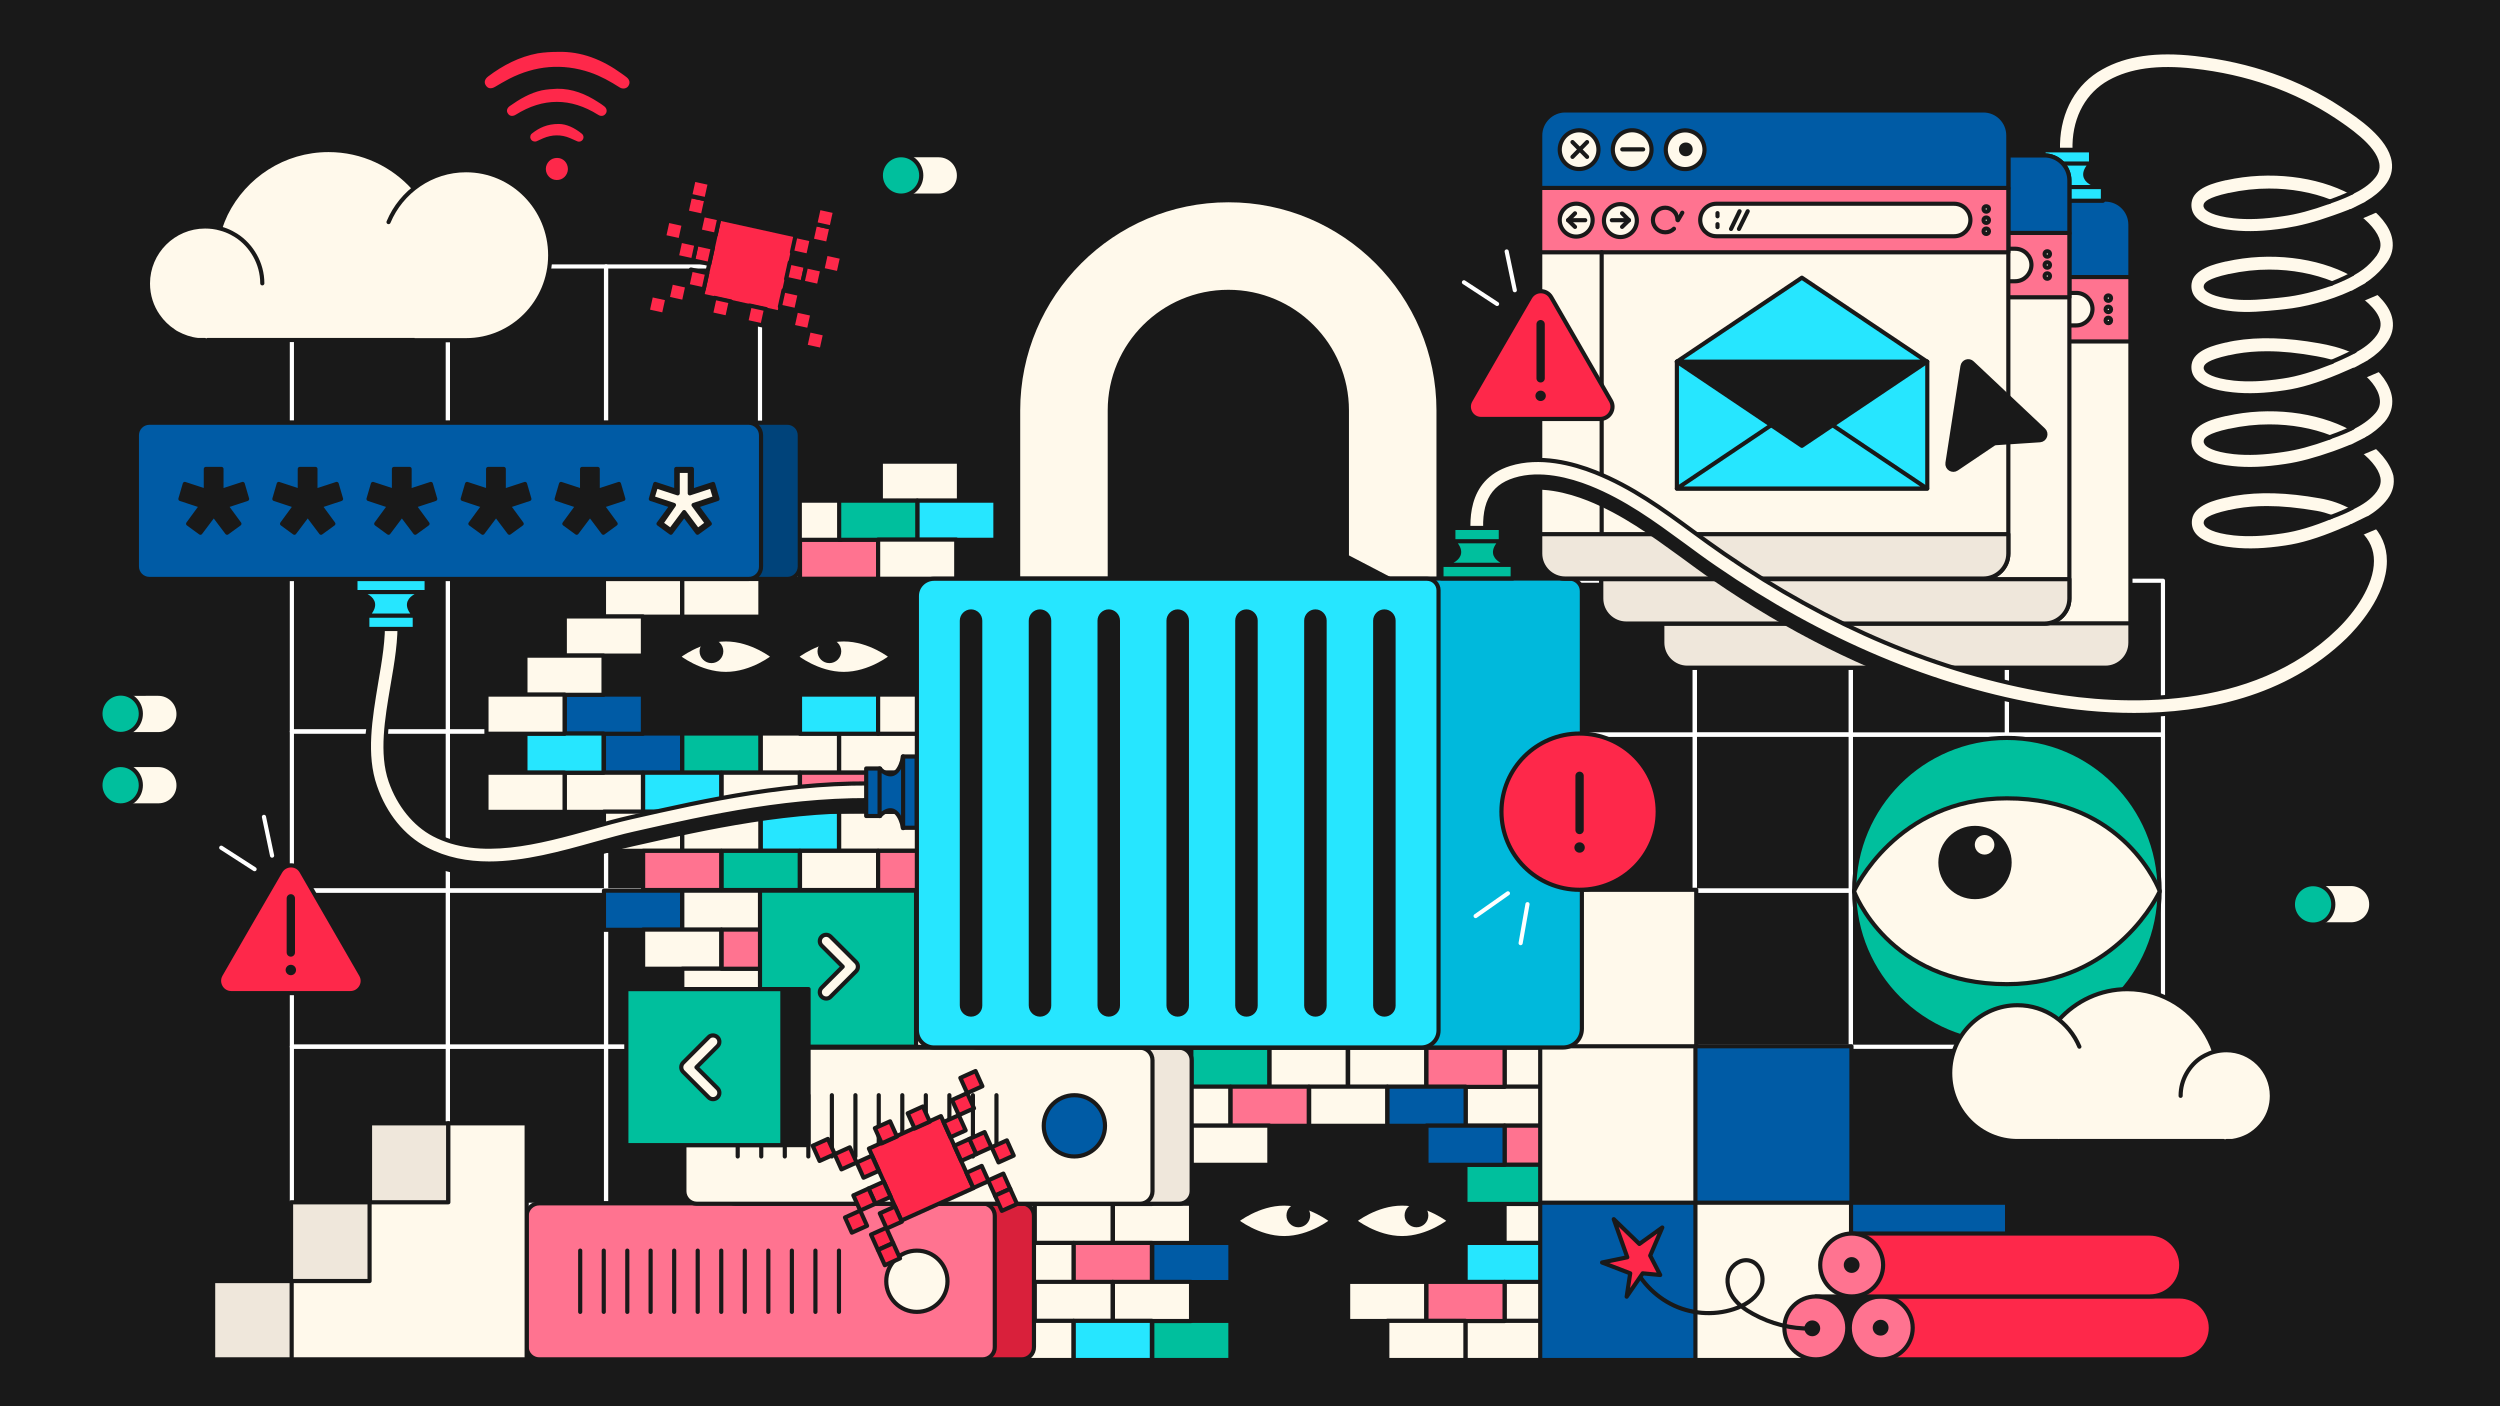 <?xml version="1.0" encoding="UTF-8"?>
<!-- Generator: Adobe Illustrator 27.2.0, SVG Export Plug-In . SVG Version: 6.00 Build 0)  -->
<svg xmlns="http://www.w3.org/2000/svg" xmlns:xlink="http://www.w3.org/1999/xlink" version="1.1" x="0px" y="0px" viewBox="0 0 1200 675" style="enable-background:new 0 0 1200 675;" xml:space="preserve">
<rect x="0" y="0" width="1200" height="675" fill="#333333" stroke="none"/>
<style type="text/css">
	.st0{fill:#191919;stroke:#191919;stroke-width:2;stroke-linecap:round;stroke-linejoin:round;stroke-miterlimit:10;}
	.st1{fill:#005BA5;stroke:#191919;stroke-width:2;stroke-linecap:round;stroke-linejoin:round;stroke-miterlimit:10;}
	.st2{fill:#00437A;stroke:#191919;stroke-width:2;stroke-linecap:round;stroke-linejoin:round;stroke-miterlimit:10;}
	.st3{fill:#ADDAFF;stroke:#191919;stroke-width:2;stroke-linecap:round;stroke-linejoin:round;stroke-miterlimit:10;}
	.st4{fill:#FE284A;stroke:#191919;stroke-width:2;stroke-linecap:round;stroke-linejoin:round;stroke-miterlimit:10;}
	.st5{fill:#D9203B;stroke:#191919;stroke-width:2;stroke-linecap:round;stroke-linejoin:round;stroke-miterlimit:10;}
	.st6{fill:#B7011F;stroke:#191919;stroke-width:2;stroke-linecap:round;stroke-linejoin:round;stroke-miterlimit:10;}
	.st7{fill:#FF7390;stroke:#191919;stroke-width:2;stroke-linecap:round;stroke-linejoin:round;stroke-miterlimit:10;}
	.st8{fill:#26E6FF;stroke:#191919;stroke-width:2;stroke-linecap:round;stroke-linejoin:round;stroke-miterlimit:10;}
	.st9{fill:#00B9DC;stroke:#191919;stroke-width:2;stroke-linecap:round;stroke-linejoin:round;stroke-miterlimit:10;}
	.st10{fill:#AFF5FF;stroke:#191919;stroke-width:2;stroke-linecap:round;stroke-linejoin:round;stroke-miterlimit:10;}
	.st11{fill:#424242;stroke:#191919;stroke-width:2;stroke-linecap:round;stroke-linejoin:round;stroke-miterlimit:10;}
	.st12{fill:#EFE7DB;stroke:#191919;stroke-width:2;stroke-linecap:round;stroke-linejoin:round;stroke-miterlimit:10;}
	.st13{fill:#FFF9EB;stroke:#191919;stroke-width:2;stroke-linecap:round;stroke-linejoin:round;stroke-miterlimit:10;}
	.st14{fill:#BFBBB0;stroke:#191919;stroke-width:2;stroke-linecap:round;stroke-linejoin:round;stroke-miterlimit:10;}
	.st15{fill:#FFCE5C;stroke:#191919;stroke-width:2;stroke-linecap:round;stroke-linejoin:round;stroke-miterlimit:10;}
	.st16{fill:#00BF9D;stroke:#191919;stroke-width:2;stroke-linecap:round;stroke-linejoin:round;stroke-miterlimit:10;}
	.st17{fill:#00947A;stroke:#191919;stroke-width:2;stroke-linecap:round;stroke-linejoin:round;stroke-miterlimit:10;}
	.st18{fill:none;stroke:#191919;stroke-width:2;stroke-linecap:round;stroke-linejoin:round;stroke-miterlimit:10;}
	.st19{fill:none;stroke:#FFFFFF;stroke-width:2;stroke-linecap:round;stroke-linejoin:round;stroke-miterlimit:10;}
	.st20{fill:#FFF9EB;stroke:#191919;stroke-width:2;stroke-miterlimit:10;}
	.st21{fill:none;stroke:#191919;stroke-width:2;stroke-miterlimit:10;}
	.st22{fill:none;stroke:#191919;stroke-width:8;stroke-linecap:round;stroke-linejoin:round;stroke-miterlimit:10;}
	.st23{fill:none;stroke:#191919;stroke-width:42;stroke-linecap:round;stroke-linejoin:round;stroke-miterlimit:10;}
	.st24{fill:#FFF9EB;stroke:#191919;stroke-width:4;stroke-linecap:round;stroke-linejoin:round;stroke-miterlimit:10;}
	.st25{fill:#FFF9EB;stroke:#191919;stroke-width:5;stroke-linecap:round;stroke-linejoin:round;stroke-miterlimit:10;}
	.st26{fill:#00437A;}
	.st27{fill:#FFF9EB;stroke:#191919;stroke-width:2;stroke-linecap:round;stroke-miterlimit:10;}
</style>
<g id="Layer_1">
	<rect class="st0" width="1200" height="675"></rect>
	<g>
		<path class="st13" d="M690.5,197v107.2c0,12.1-9.8,22-22,22c-12.1,0-22-9.9-22-22V298l29.5-15.4l-29.5-15.4V197    c0-31.4-25.5-56.9-56.9-56.9c-31.4,0-56.9,25.5-56.9,56.9v246.9c0,12.2-9.8,22-22,22c-12.1,0-22-9.8-22-22V197    c0-55.6,45.3-100.9,100.9-100.9C645.2,96,690.5,141.3,690.5,197z"></path>
	</g>
	<g>
		<g>
			<g>
				<rect x="140.1" y="427.5" class="st19" width="74.9" height="74.9"></rect>
				<rect x="215" y="427.5" class="st19" width="75.9" height="74.9"></rect>
				<rect x="290.9" y="427.5" class="st19" width="73.9" height="74.9"></rect>
			</g>
			<g>
				<rect x="140.1" y="502.4" class="st19" width="74.9" height="75.9"></rect>
				<rect x="215" y="502.4" class="st19" width="75.9" height="75.9"></rect>
				<rect x="290.9" y="502.4" class="st19" width="73.9" height="75.9"></rect>
			</g>
			<g>
				<rect x="140.1" y="351.1" class="st19" width="74.9" height="76.3"></rect>
				<rect x="215" y="351.1" class="st19" width="75.9" height="76.3"></rect>
				<rect x="290.9" y="351.1" class="st19" width="73.9" height="76.3"></rect>
			</g>
			<g>
				<rect x="140.1" y="277.7" class="st19" width="74.9" height="73.4"></rect>
				<rect x="215" y="277.7" class="st19" width="75.9" height="73.4"></rect>
				<rect x="290.9" y="277.7" class="st19" width="73.9" height="73.4"></rect>
			</g>
			<g>
				<rect x="140.1" y="203.8" class="st19" width="74.9" height="73.9"></rect>
				<rect x="215" y="203.8" class="st19" width="75.9" height="73.9"></rect>
				<rect x="290.9" y="203.8" class="st19" width="73.9" height="73.9"></rect>
			</g>
			<g>
				<rect x="140.1" y="127.9" class="st19" width="74.9" height="75.9"></rect>
				<rect x="215" y="127.9" class="st19" width="75.9" height="75.9"></rect>
				<rect x="290.9" y="127.9" class="st19" width="73.9" height="75.9"></rect>
			</g>
		</g>
		<rect x="289.8" y="277" class="st0" width="157.1" height="77.2"></rect>
		<g>
			<g>
				<g>
					<rect x="289.9" y="427.5" class="st1" width="37.5" height="18.8"></rect>
					<rect x="327.5" y="427.5" class="st13" width="37.5" height="18.8"></rect>
					<rect x="308.7" y="446.2" class="st13" width="37.5" height="18.8"></rect>
					<rect x="327.5" y="465" class="st13" width="37.5" height="18.8"></rect>
					<rect x="308.7" y="483.7" class="st13" width="37.5" height="18.8"></rect>
				</g>
				<g>
					<rect x="289.9" y="352.1" class="st1" width="37.5" height="18.8"></rect>
					<rect x="327.5" y="352.1" class="st16" width="37.5" height="18.8"></rect>
					<rect x="271.1" y="370.9" class="st13" width="37.5" height="18.8"></rect>
					<rect x="308.7" y="370.9" class="st8" width="37.5" height="18.8"></rect>
					<rect x="289.9" y="389.6" class="st13" width="37.5" height="18.8"></rect>
					<rect x="327.5" y="389.6" class="st13" width="37.5" height="18.8"></rect>
					<rect x="308.7" y="408.4" class="st7" width="37.5" height="18.8"></rect>
				</g>
				<g>
					<rect x="289.9" y="277.2" class="st13" width="37.5" height="18.8"></rect>
					<rect x="327.5" y="277.2" class="st13" width="37.5" height="18.8"></rect>
					<rect x="271.1" y="295.9" class="st13" width="37.5" height="18.8"></rect>
					<rect x="271.1" y="333.4" class="st1" width="37.5" height="18.8"></rect>
				</g>
			</g>
			<g>
				<g>
					<rect x="252.2" y="352.1" class="st8" width="37.5" height="18.8"></rect>
					<rect x="233.5" y="370.9" class="st13" width="37.5" height="18.8"></rect>
				</g>
				<g>
					<rect x="252.2" y="314.7" class="st13" width="37.5" height="18.8"></rect>
					<rect x="233.5" y="333.4" class="st13" width="37.5" height="18.8"></rect>
				</g>
			</g>
			<g>
				<g>
					<rect x="365.2" y="427.5" class="st13" width="37.5" height="18.8"></rect>
					<rect x="402.8" y="427.5" class="st13" width="37.5" height="18.8"></rect>
					<rect x="346.4" y="446.2" class="st7" width="37.5" height="18.8"></rect>
					<rect x="384" y="446.2" class="st13" width="37.5" height="18.8"></rect>
					<rect x="365.2" y="465" class="st13" width="37.5" height="18.8"></rect>
					<rect x="402.8" y="465" class="st13" width="37.5" height="18.8"></rect>
					<rect x="346.4" y="483.7" class="st13" width="37.5" height="18.8"></rect>
					<rect x="384" y="483.7" class="st13" width="37.5" height="18.8"></rect>
				</g>
				<g>
					<rect x="365.2" y="352.1" class="st13" width="37.5" height="18.8"></rect>
					<rect x="402.8" y="352.1" class="st13" width="37.5" height="18.8"></rect>
					<rect x="346.4" y="370.9" class="st13" width="37.5" height="18.8"></rect>
					<rect x="384" y="370.9" class="st7" width="37.5" height="18.8"></rect>
					<rect x="365.2" y="389.6" class="st8" width="37.5" height="18.8"></rect>
					<rect x="402.8" y="389.6" class="st13" width="37.5" height="18.8"></rect>
					<rect x="346.4" y="408.4" class="st16" width="37.5" height="18.8"></rect>
					<rect x="384" y="408.4" class="st13" width="37.5" height="18.8"></rect>
				</g>
				<g>
					<rect x="384" y="333.4" class="st8" width="37.5" height="18.8"></rect>
				</g>
				<g>
					<rect x="346.4" y="259" class="st13" width="37.5" height="18.8"></rect>
					<rect x="384" y="259" class="st7" width="37.5" height="18.8"></rect>
				</g>
				<g>
					<rect x="422.8" y="221.6" class="st13" width="37.5" height="18.8"></rect>
					<rect x="440.3" y="240.3" class="st8" width="37.5" height="18.8"></rect>
					<rect x="366.2" y="240.3" class="st13" width="37.5" height="18.8"></rect>
					<rect x="402.8" y="240.3" class="st16" width="37.5" height="18.8"></rect>
					<rect x="421.5" y="259" class="st13" width="37.5" height="18.8"></rect>
				</g>
			</g>
		</g>
		<rect x="568.6" y="535.6" class="st0" width="157.1" height="117.2"></rect>
		<g>
			<g>
				<g>
					<rect x="553.1" y="596.6" class="st1" width="37.5" height="18.8"></rect>
					<rect x="553.1" y="634" class="st16" width="37.5" height="18.8"></rect>
				</g>
				<g>
					<rect x="571.8" y="502.9" class="st16" width="37.5" height="18.8"></rect>
					<rect x="609.4" y="502.9" class="st13" width="37.5" height="18.8"></rect>
					<rect x="553.1" y="521.6" class="st13" width="37.5" height="18.8"></rect>
					<rect x="590.7" y="521.6" class="st7" width="37.5" height="18.8"></rect>
					<rect x="571.8" y="540.3" class="st13" width="37.5" height="18.8"></rect>
				</g>
			</g>
			<g>
				<g>
					<rect x="496.6" y="577.8" class="st13" width="37.5" height="18.8"></rect>
					<rect x="534.2" y="577.8" class="st13" width="37.5" height="18.8"></rect>
					<rect x="477.9" y="596.6" class="st13" width="37.5" height="18.8"></rect>
					<rect x="515.4" y="596.6" class="st7" width="37.5" height="18.8"></rect>
					<rect x="496.6" y="615.3" class="st13" width="37.5" height="18.8"></rect>
					<rect x="534.2" y="615.3" class="st13" width="37.5" height="18.8"></rect>
					<rect x="477.8" y="634" class="st13" width="37.5" height="18.8"></rect>
					<rect x="515.4" y="634" class="st8" width="37.5" height="18.8"></rect>
				</g>
				<g>
					<rect x="496.6" y="502.9" class="st13" width="37.5" height="18.8"></rect>
					<rect x="534.2" y="502.9" class="st13" width="37.5" height="18.8"></rect>
					<rect x="477.9" y="521.6" class="st13" width="37.5" height="18.8"></rect>
					<rect x="515.4" y="521.6" class="st13" width="37.5" height="18.8"></rect>
					<rect x="496.6" y="540.3" class="st13" width="37.5" height="18.8"></rect>
					<rect x="534.2" y="540.3" class="st13" width="37.5" height="18.8"></rect>
					<rect x="477.8" y="559.1" class="st13" width="37.5" height="18.8"></rect>
					<rect x="515.4" y="559.1" class="st13" width="37.5" height="18.8"></rect>
				</g>
			</g>
			<g>
				<g>
					<rect x="459.1" y="577.8" class="st13" width="37.5" height="18.8"></rect>
					<rect x="459.1" y="615.3" class="st13" width="37.5" height="18.8"></rect>
				</g>
				<g>
					<rect x="421.5" y="502.9" class="st13" width="37.5" height="18.8"></rect>
					<rect x="459.1" y="502.9" class="st13" width="37.5" height="18.8"></rect>
					<rect x="402.7" y="521.6" class="st13" width="37.5" height="18.8"></rect>
					<rect x="440.3" y="521.6" class="st13" width="37.5" height="18.8"></rect>
					<rect x="421.5" y="540.3" class="st13" width="37.5" height="18.8"></rect>
					<rect x="459.1" y="540.3" class="st13" width="37.5" height="18.8"></rect>
					<rect x="402.7" y="559.1" class="st13" width="37.5" height="18.8"></rect>
					<rect x="440.3" y="559.1" class="st13" width="37.5" height="18.8"></rect>
				</g>
			</g>
			<g>
				<g>
					<rect x="722.2" y="577.8" class="st13" width="37.5" height="18.8"></rect>
					<rect x="759.8" y="577.8" class="st13" width="37.5" height="18.8"></rect>
					<rect x="703.5" y="596.6" class="st8" width="37.5" height="18.8"></rect>
					<rect x="741" y="596.6" class="st13" width="37.5" height="18.8"></rect>
					<rect x="722.2" y="615.3" class="st13" width="37.5" height="18.8"></rect>
					<rect x="759.8" y="615.3" class="st13" width="37.5" height="18.8"></rect>
					<rect x="703.4" y="634" class="st13" width="37.5" height="18.8"></rect>
					<rect x="741" y="634" class="st13" width="37.5" height="18.8"></rect>
				</g>
				<g>
					<rect x="722.2" y="502.9" class="st13" width="37.5" height="18.8"></rect>
					<rect x="759.8" y="502.9" class="st13" width="37.5" height="18.8"></rect>
					<rect x="703.5" y="521.6" class="st13" width="37.5" height="18.8"></rect>
					<rect x="741" y="521.6" class="st13" width="37.5" height="18.8"></rect>
					<rect x="722.2" y="540.3" class="st7" width="37.5" height="18.8"></rect>
					<rect x="759.8" y="540.3" class="st13" width="37.5" height="18.8"></rect>
					<rect x="703.4" y="559.1" class="st16" width="37.5" height="18.8"></rect>
					<rect x="741" y="559.1" class="st13" width="37.5" height="18.8"></rect>
				</g>
			</g>
			<g>
				<g>
					<rect x="647.1" y="615.3" class="st13" width="37.5" height="18.8"></rect>
					<rect x="684.7" y="615.3" class="st7" width="37.5" height="18.8"></rect>
					<rect x="665.9" y="634" class="st13" width="37.5" height="18.8"></rect>
				</g>
				<g>
					<rect x="647.1" y="502.9" class="st13" width="37.5" height="18.8"></rect>
					<rect x="684.7" y="502.9" class="st7" width="37.5" height="18.8"></rect>
					<rect x="628.4" y="521.6" class="st13" width="37.5" height="18.8"></rect>
					<rect x="666" y="521.6" class="st1" width="37.5" height="18.8"></rect>
					<rect x="684.7" y="540.3" class="st1" width="37.5" height="18.8"></rect>
				</g>
			</g>
		</g>
		<g>
			<g>
				<rect x="440.3" y="427.5" class="st13" width="37.5" height="18.8"></rect>
				<rect x="421.5" y="446.2" class="st13" width="37.5" height="18.8"></rect>
				<rect x="440.3" y="465" class="st13" width="37.5" height="18.8"></rect>
				<rect x="421.5" y="483.7" class="st13" width="37.5" height="18.8"></rect>
			</g>
			<g>
				<rect x="440.3" y="352.1" class="st13" width="37.5" height="18.8"></rect>
				<rect x="421.5" y="370.9" class="st13" width="37.5" height="18.8"></rect>
				<rect x="440.3" y="389.6" class="st13" width="37.5" height="18.8"></rect>
				<rect x="421.5" y="408.4" class="st7" width="37.5" height="18.8"></rect>
			</g>
			<g>
				<rect x="421.5" y="333.4" class="st13" width="37.5" height="18.8"></rect>
			</g>
		</g>
		<g>
			<g>
				
					<rect x="664.1" y="278.2" transform="matrix(-9.849218e-07 1 -1 -9.849218e-07 1016.771 -385.403)" class="st19" width="73.9" height="74.9"></rect>
				
					<rect x="663.6" y="352.6" transform="matrix(-9.717719e-07 1 -1 -9.717719e-07 1091.178 -310.996)" class="st19" width="74.9" height="74.9"></rect>
				
					<rect x="663.6" y="427.5" transform="matrix(-9.717719e-07 1 -1 -9.717719e-07 1166.085 -236.089)" class="st19" width="74.9" height="74.9"></rect>
			</g>
			<g>
				
					<rect x="739.1" y="278.2" transform="matrix(-9.849218e-07 1 -1 -9.849218e-07 1091.741 -460.372)" class="st19" width="73.9" height="74.9"></rect>
				
					<rect x="738.6" y="352.6" transform="matrix(-9.717719e-07 1 -1 -9.717719e-07 1166.147 -385.965)" class="st19" width="74.9" height="74.9"></rect>
				
					<rect x="738.6" y="427.5" transform="matrix(-9.717719e-07 1 -1 -9.717719e-07 1241.054 -311.058)" class="st19" width="74.9" height="74.9"></rect>
			</g>
			<g>
				
					<rect x="813.9" y="278.2" transform="matrix(-9.849218e-07 1 -1 -9.849218e-07 1166.581 -535.212)" class="st19" width="73.9" height="74.9"></rect>
				
					<rect x="813.4" y="352.6" transform="matrix(-9.717719e-07 1 -1 -9.717719e-07 1240.988 -460.805)" class="st19" width="74.9" height="74.9"></rect>
				
					<rect x="813.4" y="427.5" transform="matrix(-9.717719e-07 1 -1 -9.717719e-07 1315.895 -385.898)" class="st19" width="74.9" height="74.9"></rect>
			</g>
			<g>
				
					<rect x="888.9" y="278.2" transform="matrix(-9.849218e-07 1 -1 -9.849218e-07 1241.532 -610.163)" class="st19" width="73.9" height="74.9"></rect>
				
					<rect x="888.4" y="352.6" transform="matrix(-9.717719e-07 1 -1 -9.717719e-07 1315.939 -535.756)" class="st19" width="74.9" height="74.9"></rect>
				
					<rect x="888.4" y="427.5" transform="matrix(-9.717719e-07 1 -1 -9.717719e-07 1390.845 -460.849)" class="st19" width="74.9" height="74.9"></rect>
			</g>
			<g>
				
					<rect x="963.8" y="278.2" transform="matrix(-9.849219e-07 1 -1 -9.849219e-07 1316.419 -685.049)" class="st19" width="73.9" height="74.9"></rect>
				
					<rect x="963.3" y="352.6" transform="matrix(-9.717719e-07 1 -1 -9.717719e-07 1390.825 -610.643)" class="st19" width="74.9" height="74.9"></rect>
				
					<rect x="963.3" y="427.5" transform="matrix(-9.717719e-07 1 -1 -9.717719e-07 1465.732 -535.736)" class="st19" width="74.9" height="74.9"></rect>
			</g>
		</g>
		<g>
			<path class="st13" d="M1022.6,107.8v200.7c0,6.6-5.4,12-12,12H809.9c-6.6,0-12-5.4-12-12V107.8c0-6.6,5.4-12,12-12h200.7     C1017.2,95.8,1022.6,101.2,1022.6,107.8z"></path>
			<path class="st1" d="M1022.6,107.8v25.5H797.9v-25.5c0-6.6,5.4-12,12-12h200.7C1017.2,95.8,1022.6,101.2,1022.6,107.8z"></path>
			<rect x="797.9" y="133" class="st7" width="224.7" height="30.9"></rect>
			<g>
				<g>
					
						<ellipse transform="matrix(0.995 -9.673721e-02 9.673721e-02 0.995 -10.538 79.573)" class="st13" cx="815.4" cy="148.5" rx="7.9" ry="7.9"></ellipse>
					<g>
						<polyline class="st13" points="814.5,151.7 811.3,148.5 814.5,145.2       "></polyline>
						<line class="st13" x1="811.3" y1="148.5" x2="819.4" y2="148.5"></line>
					</g>
				</g>
				<g>
					
						<ellipse transform="matrix(9.673718e-02 -0.995 0.995 9.673718e-02 607.665 966.513)" class="st13" cx="836.3" cy="148.5" rx="7.9" ry="7.9"></ellipse>
					<g>
						<polyline class="st13" points="837.2,151.7 840.4,148.5 837.2,145.2       "></polyline>
						<line class="st13" x1="840.4" y1="148.5" x2="832.3" y2="148.5"></line>
					</g>
				</g>
			</g>
			<g>
				<polyline class="st13" points="866,144.9 863.9,148.5 860.3,146.4     "></polyline>
				<path class="st7" d="M862.1,152.6c-1.1,1.1-2.5,1.7-4.2,1.7c-3.2,0-5.9-2.6-5.9-5.9s2.6-5.9,5.9-5.9s5.9,2.6,5.9,5.9"></path>
			</g>
			<g>
				<circle class="st13" cx="1012" cy="143.1" r="1.3"></circle>
				<circle class="st13" cx="1012" cy="148.5" r="1.3"></circle>
				<circle class="st13" cx="1012" cy="153.8" r="1.3"></circle>
			</g>
			<path class="st13" d="M996.6,156.2H882.5c-4.3,0-7.8-3.5-7.8-7.8v0c0-4.3,3.5-7.8,7.8-7.8h114.1c4.3,0,7.8,3.5,7.8,7.8v0     C1004.3,152.7,1000.8,156.2,996.6,156.2z"></path>
			<g>
				
					<ellipse transform="matrix(0.431 -0.902 0.902 0.431 361.155 802.093)" class="st13" cx="816.9" cy="114.5" rx="9.3" ry="9.3"></ellipse>
				<g>
					<line class="st13" x1="820.4" y1="111" x2="813.3" y2="118.1"></line>
					<line class="st13" x1="820.4" y1="118.1" x2="813.3" y2="111"></line>
				</g>
			</g>
			<g>
				
					<ellipse transform="matrix(0.431 -0.902 0.902 0.431 375.634 825.065)" class="st13" cx="842.3" cy="114.5" rx="9.3" ry="9.3"></ellipse>
				<line class="st13" x1="837.3" y1="114.5" x2="847.3" y2="114.5"></line>
			</g>
			<g>
				
					<ellipse transform="matrix(0.431 -0.902 0.902 0.431 390.114 848.037)" class="st13" cx="867.8" cy="114.5" rx="9.3" ry="9.3"></ellipse>
				<circle class="st0" cx="867.8" cy="114.5" r="2.3"></circle>
			</g>
			<g>
				<line class="st13" x1="893.6" y1="144.2" x2="889.4" y2="152.7"></line>
				<line class="st13" x1="897.4" y1="144.2" x2="893.2" y2="152.7"></line>
				<g>
					<line class="st13" x1="883" y1="151.8" x2="883" y2="150.4"></line>
					<line class="st13" x1="883" y1="146.6" x2="883" y2="145.1"></line>
				</g>
			</g>
			<line class="st13" x1="827.4" y1="163.9" x2="827.4" y2="320.5"></line>
			<path class="st12" d="M1022.6,299.2v9.3c0,6.6-5.4,12-12,12H809.9c-6.6,0-12-5.4-12-12v-9.3H1022.6z"></path>
		</g>
		<g>
			<path class="st5" d="M490.4,652.5H277.6c-3.3,0-6-2.7-6-6v-62.9c0-3.3,2.7-6,6-6h212.7c3.3,0,6,2.7,6,6v62.9     C496.4,649.8,493.7,652.5,490.4,652.5z"></path>
			<path class="st7" d="M471.6,652.5H258.8c-3.3,0-6-2.7-6-6v-62.9c0-3.3,2.7-6,6-6h212.7c3.3,0,6,2.7,6,6v62.9     C477.6,649.8,474.9,652.5,471.6,652.5z"></path>
			<circle class="st13" cx="440.1" cy="615" r="14.7"></circle>
			<line class="st13" x1="402.7" y1="600.3" x2="402.7" y2="629.7"></line>
			<line class="st13" x1="391.4" y1="600.3" x2="391.4" y2="629.7"></line>
			<line class="st13" x1="380.1" y1="600.3" x2="380.1" y2="629.7"></line>
			<line class="st13" x1="368.8" y1="600.3" x2="368.8" y2="629.7"></line>
			<line class="st13" x1="357.5" y1="600.3" x2="357.5" y2="629.7"></line>
			<line class="st13" x1="346.2" y1="600.3" x2="346.2" y2="629.7"></line>
			<line class="st13" x1="334.9" y1="600.3" x2="334.9" y2="629.7"></line>
			<line class="st13" x1="323.6" y1="600.3" x2="323.6" y2="629.7"></line>
			<line class="st13" x1="312.3" y1="600.3" x2="312.3" y2="629.7"></line>
			<line class="st13" x1="301.1" y1="600.3" x2="301.1" y2="629.7"></line>
			<line class="st13" x1="289.8" y1="600.3" x2="289.8" y2="629.7"></line>
			<line class="st13" x1="278.5" y1="600.3" x2="278.5" y2="629.7"></line>
		</g>
		<g>
			<path class="st12" d="M566,577.8H353.3c-3.3,0-6-2.7-6-6v-62.9c0-3.3,2.7-6,6-6H566c3.3,0,6,2.7,6,6v62.9     C572,575.1,569.3,577.8,566,577.8z"></path>
			<path class="st13" d="M547.2,577.8H334.5c-3.3,0-6-2.7-6-6v-62.9c0-3.3,2.7-6,6-6h212.7c3.3,0,6,2.7,6,6v62.9     C553.2,575.1,550.5,577.8,547.2,577.8z"></path>
			<circle class="st1" cx="515.7" cy="540.4" r="14.7"></circle>
			<line class="st13" x1="478.3" y1="525.7" x2="478.3" y2="555.1"></line>
			<line class="st13" x1="467" y1="525.7" x2="467" y2="555.1"></line>
			<line class="st13" x1="455.7" y1="525.7" x2="455.7" y2="555.1"></line>
			<line class="st13" x1="444.4" y1="525.7" x2="444.4" y2="555.1"></line>
			<line class="st13" x1="433.1" y1="525.7" x2="433.1" y2="555.1"></line>
			<line class="st13" x1="421.8" y1="525.7" x2="421.8" y2="555.1"></line>
			<line class="st13" x1="410.6" y1="525.7" x2="410.6" y2="555.1"></line>
			<line class="st13" x1="399.3" y1="525.7" x2="399.3" y2="555.1"></line>
			<line class="st13" x1="388" y1="525.7" x2="388" y2="555.1"></line>
			<line class="st13" x1="376.7" y1="525.7" x2="376.7" y2="555.1"></line>
			<line class="st13" x1="365.4" y1="525.7" x2="365.4" y2="555.1"></line>
			<line class="st13" x1="354.1" y1="525.7" x2="354.1" y2="555.1"></line>
		</g>
		<g>
			<rect x="739.3" y="427.1" class="st13" width="74.9" height="75.5"></rect>
			<rect x="739.3" y="502.2" class="st13" width="74.9" height="75.5"></rect>
			<rect x="739.3" y="577.3" class="st1" width="74.9" height="75.5"></rect>
			<rect x="813.8" y="502.2" class="st1" width="74.9" height="75.5"></rect>
			<rect x="813.8" y="577.3" class="st13" width="74.9" height="75.5"></rect>
			<rect x="888.5" y="577.3" class="st1" width="74.9" height="75.5"></rect>
		</g>
		<g>
			<rect x="364.8" y="427.5" class="st16" width="74.9" height="74.9"></rect>
			<g>
				<path class="st13" d="M396.6,479.3c-0.8,0-1.6-0.3-2.2-0.9c-1.2-1.2-1.2-3.1,0-4.3l10.1-10.1l-10.1-10.1c-1.2-1.2-1.2-3.1,0-4.3      c1.2-1.2,3.1-1.2,4.3,0l12.2,12.2c0.6,0.6,0.9,1.4,0.9,2.2c0,0.8-0.3,1.6-0.9,2.2l-12.2,12.2C398.2,479,397.4,479.3,396.6,479.3      z"></path>
			</g>
		</g>
		<g>
			<path class="st0" d="M233.6,419.7c-10.5,0-20.8-1.9-30.3-6.9c-11.1-5.8-19.8-16.5-24.5-30.1c-5.3-15.2-2.3-32.7,0.5-49.6     c1.9-11.1,3.7-21.5,3.2-31c-0.1-2.2,1.6-4.1,3.8-4.2c2.2-0.1,4.1,1.6,4.2,3.8c0.6,10.4-1.4,21.8-3.3,32.8     c-2.7,15.9-5.5,32.3-0.9,45.6c4,11.5,11.6,20.8,20.7,25.6c22.1,11.6,50.5,3.7,75.5-3.2c6.7-1.9,13-3.6,19.1-5     c36.3-8.2,77.5-17.6,122.7-16.1c2.2,0.1,3.9,1.9,3.9,4.1c-0.1,2.2-1.9,3.9-4.1,3.9c-44.2-1.4-84.8,7.8-120.7,15.9     c-5.9,1.3-12.1,3.1-18.7,4.9C268.3,414.8,250.6,419.7,233.6,419.7z"></path>
		</g>
		<g>
			<g>
				<path class="st13" d="M234.8,414.5c-10.5,0-20.8-1.9-30.3-6.9c-11.1-5.8-19.8-16.5-24.5-30.1c-5.3-15.2-2.3-32.7,0.5-49.6      c1.9-11.1,3.7-21.5,3.2-31c-0.1-2.2,1.6-4.1,3.8-4.2c2.2-0.1,4.1,1.6,4.2,3.8c0.6,10.4-1.4,21.8-3.3,32.8      c-2.7,15.9-5.5,32.3-0.9,45.6c4,11.5,11.6,20.8,20.7,25.6c22.1,11.6,50.5,3.7,75.5-3.2c6.7-1.9,13-3.6,19.1-5      c36.3-8.2,77.5-17.6,122.7-16.1c2.2,0.1,3.9,1.9,3.9,4.1c-0.1,2.2-1.9,3.9-4.1,3.9c-44.2-1.4-84.8,7.8-120.7,15.9      c-5.9,1.3-12.1,3.1-18.7,4.9C269.5,409.6,251.8,414.5,234.8,414.5z"></path>
			</g>
			<g>
				<rect x="170.6" y="277.6" class="st8" width="34.2" height="6.7"></rect>
				<rect x="176.3" y="295.2" class="st8" width="22.8" height="6.7"></rect>
				<path class="st8" d="M204.9,284.2c0,0-14.5,2.4-5.8,11.3h-22.8c8.7-9-5.8-11.3-5.8-11.3H204.9z"></path>
			</g>
			<g>
				
					<rect x="419.5" y="376.9" transform="matrix(-1.836970e-16 1 -1 -1.836970e-16 816.934 -56.375)" class="st1" width="34.2" height="6.7"></rect>
				
					<rect x="407.7" y="376.9" transform="matrix(-1.836970e-16 1 -1 -1.836970e-16 799.373 -38.814)" class="st1" width="22.8" height="6.7"></rect>
				<path class="st1" d="M433.5,397.5c0,0-2.4-14.5-11.3-5.8v-22.8c9,8.7,11.3-5.8,11.3-5.8V397.5z"></path>
			</g>
		</g>
		<g>
			
				<rect x="313.3" y="474.8" transform="matrix(-1 -1.224647e-16 1.224647e-16 -1 701.414 1024.47)" class="st0" width="74.9" height="74.9"></rect>
			
				<rect x="300.6" y="474.8" transform="matrix(-1 -1.224647e-16 1.224647e-16 -1 676.142 1024.47)" class="st16" width="74.9" height="74.9"></rect>
			<g>
				<path class="st13" d="M342.2,497c0.8,0,1.6,0.3,2.2,0.9c1.2,1.2,1.2,3.1,0,4.3l-10.1,10.1l10.1,10.1c1.2,1.2,1.2,3.1,0,4.3      c-1.2,1.2-3.1,1.2-4.3,0l-12.2-12.2c-0.6-0.6-0.9-1.4-0.9-2.2c0-0.8,0.3-1.6,0.9-2.2l12.2-12.2C340.6,497.3,341.4,497,342.2,497      z"></path>
			</g>
		</g>
		<path class="st2" d="M377.9,277.9H90.3c-3.3,0-6-2.7-6-6v-63c0-3.3,2.7-6,6-6h287.6c3.3,0,6,2.7,6,6v63    C383.9,275.2,381.2,277.9,377.9,277.9z"></path>
		<path class="st1" d="M359.4,277.9H71.7c-3.3,0-6-2.7-6-6v-63c0-3.3,2.7-6,6-6h287.6c3.3,0,6,2.7,6,6v63    C365.4,275.2,362.7,277.9,359.4,277.9z"></path>
		<g>
			<path class="st9" d="M750.3,502.8H469.4c-5,0-9-4-9-9V286.7c0-5,4-9,9-9h283.9c3.3,0,6,2.7,6,6v210.1     C759.3,498.8,755.3,502.8,750.3,502.8z"></path>
			<path class="st8" d="M682.2,502.8H448.3c-4.5,0-8.2-3.7-8.2-8.2V286c0-4.5,3.7-8.2,8.2-8.2H685c3,0,5.5,2.5,5.5,5.5v211.3     C690.5,499.1,686.8,502.8,682.2,502.8z"></path>
			<g>
				<path class="st0" d="M466.1,487L466.1,487c-2.4,0-4.4-2-4.4-4.4V297.9c0-2.4,2-4.4,4.4-4.4l0,0c2.4,0,4.4,2,4.4,4.4v184.8      C470.5,485.1,468.5,487,466.1,487z"></path>
				<path class="st0" d="M499.2,487L499.2,487c-2.4,0-4.4-2-4.4-4.4V297.9c0-2.4,2-4.4,4.4-4.4l0,0c2.4,0,4.4,2,4.4,4.4v184.8      C503.6,485.1,501.6,487,499.2,487z"></path>
				<path class="st0" d="M532.2,487L532.2,487c-2.4,0-4.4-2-4.4-4.4V297.9c0-2.4,2-4.4,4.4-4.4l0,0c2.4,0,4.4,2,4.4,4.4v184.8      C536.6,485.1,534.6,487,532.2,487z"></path>
				<path class="st0" d="M565.3,487L565.3,487c-2.4,0-4.4-2-4.4-4.4V297.9c0-2.4,2-4.4,4.4-4.4l0,0c2.4,0,4.4,2,4.4,4.4v184.8      C569.7,485.1,567.7,487,565.3,487z"></path>
				<path class="st0" d="M598.3,487L598.3,487c-2.4,0-4.4-2-4.4-4.4V297.9c0-2.4,2-4.4,4.4-4.4l0,0c2.4,0,4.4,2,4.4,4.4v184.8      C602.7,485.1,600.8,487,598.3,487z"></path>
				<path class="st0" d="M631.4,487L631.4,487c-2.4,0-4.4-2-4.4-4.4V297.9c0-2.4,2-4.4,4.4-4.4l0,0c2.4,0,4.4,2,4.4,4.4v184.8      C635.8,485.1,633.8,487,631.4,487z"></path>
				<path class="st0" d="M664.5,487L664.5,487c-2.4,0-4.4-2-4.4-4.4V297.9c0-2.4,2-4.4,4.4-4.4l0,0c2.4,0,4.4,2,4.4,4.4v184.8      C668.9,485.1,666.9,487,664.5,487z"></path>
			</g>
		</g>
		<g>
			<g>
				<polygon class="st12" points="102.3,614.9 139.7,614.9 139.7,577.1 177.3,577.1 177.3,577.1 177.6,577.1 177.6,539.2       215.2,539.2 215.2,582.8 215.2,582.8 215.2,614.9 215.2,618.9 215.2,652.5 177.3,652.5 177.3,652.5 139.7,652.5 102.3,652.5           "></polygon>
			</g>
		</g>
		<g>
			<g>
				<polygon class="st13" points="140,614.9 177.4,614.9 177.4,577.1 214.9,577.1 214.9,577.1 215.2,577.1 215.2,539.2 252.8,539.2       252.8,582.8 252.8,582.8 252.8,614.9 252.8,618.9 252.8,652.5 214.9,652.5 214.9,652.5 177.4,652.5 140,652.5     "></polygon>
			</g>
		</g>
		<g>
			
				<rect x="975.2" y="89.7" transform="matrix(-1 -1.629349e-07 1.629349e-07 -1 1984.606 186.066)" class="st8" width="34.2" height="6.7"></rect>
			
				<rect x="980.9" y="72.1" transform="matrix(-1 -1.629350e-07 1.629350e-07 -1 1984.606 150.944)" class="st8" width="22.8" height="6.7"></rect>
			<path class="st8" d="M975.1,89.8c0,0,14.5-2.4,5.8-11.3l22.8,0c-8.7,9,5.8,11.3,5.8,11.3L975.1,89.8z"></path>
		</g>
	</g>
	<path class="st4" d="M134.6,418.3c2.3-3.9,7.9-3.9,10.1,0l14.3,24.8l14.3,24.8c2.3,3.9-0.6,8.8-5.1,8.8h-28.6h-28.6   c-4.5,0-7.3-4.9-5.1-8.8l14.3-24.8L134.6,418.3z"></path>
	<g>
		<line class="st24" x1="139.6" y1="431.2" x2="139.6" y2="457.2"></line>
		<line class="st25" x1="139.6" y1="465.6" x2="139.6" y2="465.6"></line>
	</g>
	<g>
		<path class="st13" d="M450.6,93.9h-18.2c-5.4,0-9.7-4.4-9.7-9.7v0c0-5.4,4.4-9.7,9.7-9.7h18.2c5.4,0,9.7,4.4,9.7,9.7v0    C460.4,89.5,456,93.9,450.6,93.9z"></path>
		<circle class="st16" cx="432.5" cy="84.2" r="9.7"></circle>
	</g>
	<g>
		<path class="st13" d="M76,352.4H57.8c-5.4,0-9.7-4.4-9.7-9.7v0c0-5.4,4.4-9.7,9.7-9.7H76c5.4,0,9.7,4.4,9.7,9.7v0    C85.8,348,81.4,352.4,76,352.4z"></path>
		<circle class="st16" cx="57.9" cy="342.6" r="9.7"></circle>
	</g>
	<g>
		<path class="st13" d="M76,386.6H57.8c-5.4,0-9.7-4.4-9.7-9.7v0c0-5.4,4.4-9.7,9.7-9.7H76c5.4,0,9.7,4.4,9.7,9.7v0    C85.8,382.3,81.4,386.6,76,386.6z"></path>
		<circle class="st16" cx="57.9" cy="376.9" r="9.7"></circle>
	</g>
	<path class="st13" d="M1128.5,443.7h-18.2c-5.4,0-9.7-4.4-9.7-9.7v0c0-5.4,4.4-9.7,9.7-9.7h18.2c5.4,0,9.7,4.4,9.7,9.7l0,0   C1138.3,439.4,1133.9,443.7,1128.5,443.7z"></path>
	
		<ellipse transform="matrix(0.117 -0.993 0.993 0.117 549.405 1485.947)" class="st16" cx="1110.4" cy="434" rx="9.7" ry="9.7"></ellipse>
	<g>
		<g>
			<path class="st13" d="M371.3,315.2c0,0-10.3,8.3-22.9,8.3s-22.9-8.3-22.9-8.3s10.3-8.3,22.9-8.3S371.3,315.2,371.3,315.2z"></path>
			<circle class="st0" cx="341.5" cy="312.6" r="4.7"></circle>
		</g>
		<g>
			<path class="st13" d="M427.9,315.2c0,0-10.3,8.3-22.9,8.3s-22.9-8.3-22.9-8.3s10.3-8.3,22.9-8.3S427.9,315.2,427.9,315.2z"></path>
			<circle class="st0" cx="398.1" cy="312.6" r="4.7"></circle>
		</g>
	</g>
	<g>
		<path class="st13" d="M650.1,586c0,0,10.3,8.3,22.9,8.3s22.9-8.3,22.9-8.3s-10.3-8.3-22.9-8.3S650.1,586,650.1,586z"></path>
		<path class="st13" d="M593.5,586c0,0,10.3,8.3,22.9,8.3s22.9-8.3,22.9-8.3s-10.3-8.3-22.9-8.3S593.5,586,593.5,586z"></path>
	</g>
	<g>
		<circle class="st0" cx="679.9" cy="583.4" r="4.7"></circle>
		<circle class="st0" cx="623.2" cy="583.4" r="4.7"></circle>
	</g>
	<g>
		<path class="st13" d="M993.3,86.6v200.7c0,6.6-5.4,12-12,12H780.6c-6.6,0-12-5.4-12-12V86.6c0-6.6,5.4-12,12-12h200.7    C987.9,74.6,993.3,80,993.3,86.6z"></path>
		<path class="st1" d="M993.3,86.6v25.5H768.6V86.6c0-6.6,5.4-12,12-12h200.7C987.9,74.6,993.3,80,993.3,86.6z"></path>
		<rect x="768.6" y="111.8" class="st7" width="224.7" height="30.9"></rect>
		<g>
			<g>
				
					<ellipse transform="matrix(0.995 -9.673713e-02 9.673713e-02 0.995 -8.621 76.641)" class="st13" cx="786.1" cy="127.2" rx="7.9" ry="7.9"></ellipse>
				<g>
					<polyline class="st13" points="785.2,130.5 782,127.2 785.2,124      "></polyline>
					<line class="st13" x1="782" y1="127.2" x2="790.2" y2="127.2"></line>
				</g>
			</g>
			<g>
				
					<ellipse transform="matrix(9.673718e-02 -0.995 0.995 9.673718e-02 602.348 918.195)" class="st13" cx="807.1" cy="127.2" rx="7.9" ry="7.9"></ellipse>
				<g>
					<polyline class="st13" points="807.9,130.5 811.1,127.2 807.9,124      "></polyline>
					<line class="st13" x1="811.1" y1="127.2" x2="803" y2="127.2"></line>
				</g>
			</g>
		</g>
		<g>
			<polyline class="st13" points="836.8,123.7 834.6,127.3 831.1,125.2    "></polyline>
			<path class="st13" d="M832.8,131.4c-1.1,1.1-2.5,1.7-4.2,1.7c-3.2,0-5.9-2.6-5.9-5.9s2.6-5.9,5.9-5.9c3.2,0,5.9,2.6,5.9,5.9"></path>
		</g>
		<g>
			<circle class="st13" cx="982.7" cy="121.9" r="1.3"></circle>
			<circle class="st13" cx="982.7" cy="127.2" r="1.3"></circle>
			<circle class="st13" cx="982.7" cy="132.5" r="1.3"></circle>
		</g>
		<path class="st13" d="M967.3,135H853.2c-4.3,0-7.8-3.5-7.8-7.8v0c0-4.3,3.5-7.8,7.8-7.8h114.1c4.3,0,7.8,3.5,7.8,7.8v0    C975,131.5,971.6,135,967.3,135z"></path>
		<g>
			
				<ellipse transform="matrix(0.431 -0.902 0.902 0.431 363.659 763.607)" class="st13" cx="787.6" cy="93.3" rx="9.3" ry="9.3"></ellipse>
			<g>
				<line class="st13" x1="791.1" y1="89.8" x2="784.1" y2="96.8"></line>
				<line class="st13" x1="791.1" y1="96.8" x2="784.1" y2="89.8"></line>
			</g>
		</g>
		<g>
			
				<ellipse transform="matrix(0.431 -0.902 0.902 0.431 378.138 786.578)" class="st13" cx="813" cy="93.3" rx="9.3" ry="9.3"></ellipse>
			<line class="st13" x1="808" y1="93.3" x2="818" y2="93.3"></line>
		</g>
		<g>
			
				<ellipse transform="matrix(0.431 -0.902 0.902 0.431 392.618 809.55)" class="st13" cx="838.5" cy="93.3" rx="9.3" ry="9.3"></ellipse>
			<circle class="st0" cx="838.5" cy="93.3" r="2.3"></circle>
		</g>
		<g>
			<line class="st13" x1="864.3" y1="123" x2="860.1" y2="131.5"></line>
			<line class="st13" x1="868.1" y1="123" x2="864" y2="131.5"></line>
			<g>
				<line class="st13" x1="853.7" y1="130.6" x2="853.7" y2="129.1"></line>
				<line class="st13" x1="853.7" y1="125.3" x2="853.7" y2="123.9"></line>
			</g>
		</g>
		<line class="st13" x1="798.1" y1="142.7" x2="798.1" y2="299.3"></line>
		<path class="st12" d="M993.3,278v9.3c0,6.6-5.4,12-12,12H780.6c-6.6,0-12-5.4-12-12V278H993.3z"></path>
	</g>
	<g>
		<path class="st13" d="M964,65v200.7c0,6.6-5.4,12-12,12H751.3c-6.6,0-12-5.4-12-12V65c0-6.6,5.4-12,12-12H952    C958.7,53,964,58.4,964,65z"></path>
		<path class="st1" d="M964,65v25.5H739.3V65c0-6.6,5.4-12,12-12H952C958.7,53,964,58.4,964,65z"></path>
		<rect x="739.3" y="90.2" class="st7" width="224.7" height="30.9"></rect>
		<g>
			<g>
				
					<ellipse transform="matrix(0.995 -9.673714e-02 9.673714e-02 0.995 -6.672 73.707)" class="st13" cx="756.8" cy="105.7" rx="7.9" ry="7.9"></ellipse>
				<g>
					<polyline class="st13" points="756,108.9 752.7,105.7 756,102.4      "></polyline>
					<line class="st13" x1="752.7" y1="105.7" x2="760.9" y2="105.7"></line>
				</g>
			</g>
			<g>
				
					<ellipse transform="matrix(9.673713e-02 -0.995 0.995 9.673713e-02 597.374 869.567)" class="st13" cx="777.8" cy="105.7" rx="7.9" ry="7.9"></ellipse>
				<g>
					<polyline class="st13" points="778.6,108.9 781.9,105.7 778.6,102.4      "></polyline>
					<line class="st13" x1="781.9" y1="105.7" x2="773.7" y2="105.7"></line>
				</g>
			</g>
		</g>
		<g>
			<polyline class="st13" points="807.5,102.1 805.4,105.7 801.8,103.6    "></polyline>
			<path class="st7" d="M803.5,109.8c-1.1,1.1-2.5,1.7-4.2,1.7c-3.2,0-5.9-2.6-5.9-5.9s2.6-5.9,5.9-5.9c3.2,0,5.9,2.6,5.9,5.9"></path>
		</g>
		<g>
			<circle class="st13" cx="953.4" cy="100.3" r="1.3"></circle>
			<circle class="st13" cx="953.4" cy="105.7" r="1.3"></circle>
			<circle class="st13" cx="953.4" cy="111" r="1.3"></circle>
		</g>
		<path class="st13" d="M938,113.4H823.9c-4.3,0-7.8-3.5-7.8-7.8v0c0-4.3,3.5-7.8,7.8-7.8H938c4.3,0,7.8,3.5,7.8,7.8v0    C945.8,109.9,942.3,113.4,938,113.4z"></path>
		<g>
			
				<ellipse transform="matrix(0.431 -0.902 0.902 0.431 366.473 724.924)" class="st13" cx="758.3" cy="71.7" rx="9.3" ry="9.3"></ellipse>
			<g>
				<line class="st13" x1="761.8" y1="68.2" x2="754.8" y2="75.3"></line>
				<line class="st13" x1="761.8" y1="75.3" x2="754.8" y2="68.2"></line>
			</g>
		</g>
		<g>
			
				<ellipse transform="matrix(0.431 -0.902 0.902 0.431 380.952 747.896)" class="st13" cx="783.8" cy="71.7" rx="9.3" ry="9.3"></ellipse>
			<line class="st13" x1="778.7" y1="71.7" x2="788.7" y2="71.7"></line>
		</g>
		<g>
			
				<ellipse transform="matrix(0.431 -0.902 0.902 0.431 395.432 770.868)" class="st13" cx="809.2" cy="71.7" rx="9.3" ry="9.3"></ellipse>
			<circle class="st0" cx="809.2" cy="71.7" r="2.3"></circle>
		</g>
		<g>
			<line class="st13" x1="835" y1="101.4" x2="830.9" y2="109.9"></line>
			<line class="st13" x1="838.9" y1="101.4" x2="834.7" y2="109.9"></line>
			<g>
				<line class="st13" x1="824.4" y1="109" x2="824.4" y2="107.6"></line>
				<line class="st13" x1="824.4" y1="103.8" x2="824.4" y2="102.3"></line>
			</g>
		</g>
		<line class="st13" x1="768.8" y1="121.1" x2="768.8" y2="277.7"></line>
		<path class="st12" d="M964,256.4v9.3c0,6.6-5.4,12-12,12H751.3c-6.6,0-12-5.4-12-12v-9.3H964z"></path>
	</g>
	<g>
		<path class="st4" d="M734.5,142.7c2.3-3.9,7.9-3.9,10.1,0l14.3,24.8l14.3,24.8c2.3,3.9-0.6,8.8-5.1,8.8h-28.6h-28.6    c-4.5,0-7.3-4.9-5.1-8.8l14.3-24.8L734.5,142.7z"></path>
		<g>
			<line class="st24" x1="739.5" y1="155.6" x2="739.5" y2="181.6"></line>
			<line class="st25" x1="739.5" y1="190" x2="739.5" y2="190"></line>
		</g>
	</g>
	<g>
		
			<rect x="340.5" y="108.6" transform="matrix(0.977 0.215 -0.215 0.977 35.909 -74.428)" class="st4" width="37.9" height="37.9"></rect>
		<rect x="341.8" y="143.8" transform="matrix(0.977 0.215 -0.215 0.977 39.946 -71.011)" class="st4" width="8" height="8"></rect>
		<rect x="358.7" y="147.5" transform="matrix(0.977 0.215 -0.215 0.977 41.146 -74.566)" class="st4" width="8" height="8"></rect>
		<rect x="330.5" y="130.2" transform="matrix(0.977 0.215 -0.215 0.977 36.749 -68.894)" class="st4" width="8" height="8"></rect>
		<rect x="321" y="136.3" transform="matrix(0.977 0.215 -0.215 0.977 37.839 -66.694)" class="st4" width="8" height="8"></rect>
		<rect x="333.2" y="118" transform="matrix(0.977 0.215 -0.215 0.977 34.185 -69.76)" class="st4" width="8" height="8"></rect>
		<rect x="336.3" y="104" transform="matrix(0.977 0.215 -0.215 0.977 31.249 -70.751)" class="st4" width="8" height="8"></rect>
		<rect x="330.1" y="94.9" transform="matrix(0.977 0.215 -0.215 0.977 29.134 -69.633)" class="st4" width="8" height="8"></rect>
		<rect x="331.8" y="87" transform="matrix(0.977 0.215 -0.215 0.977 27.489 -70.188)" class="st4" width="8" height="8"></rect>
		
			<rect x="381.1" y="113.9" transform="matrix(-0.977 -0.215 0.215 -0.977 735.78 315.985)" class="st4" width="8" height="8"></rect>
		
			<rect x="390.6" y="108.2" transform="matrix(-0.977 -0.215 0.215 -0.977 755.71 306.758)" class="st4" width="8" height="8"></rect>
		
			<rect x="392.3" y="100.4" transform="matrix(-0.977 -0.215 0.215 -0.977 760.806 291.663)" class="st4" width="8" height="8"></rect>
		<rect x="325.4" y="116.3" transform="matrix(0.977 0.215 -0.215 0.977 33.63 -68.115)" class="st4" width="8" height="8"></rect>
		<rect x="319.3" y="106.7" transform="matrix(0.977 0.215 -0.215 0.977 31.43 -67.026)" class="st4" width="8" height="8"></rect>
		
			<rect x="378.3" y="126.7" transform="matrix(-0.977 -0.215 0.215 -0.977 727.532 340.683)" class="st4" width="8" height="8"></rect>
		
			<rect x="386.1" y="128.4" transform="matrix(-0.977 -0.215 0.215 -0.977 742.627 345.779)" class="st4" width="8" height="8"></rect>
		
			<rect x="395.7" y="122.3" transform="matrix(-0.977 -0.215 0.215 -0.977 762.817 335.781)" class="st4" width="8" height="8"></rect>
		<rect x="311.4" y="142.4" transform="matrix(0.977 0.215 -0.215 0.977 38.928 -64.494)" class="st4" width="8" height="8"></rect>
		
			<rect x="375.4" y="140.1" transform="matrix(-0.977 -0.215 0.215 -0.977 718.82 366.49)" class="st4" width="8" height="8"></rect>
		
			<rect x="381.5" y="149.6" transform="matrix(-0.977 -0.215 0.215 -0.977 728.819 386.68)" class="st4" width="8" height="8"></rect>
		
			<rect x="387.6" y="159.2" transform="matrix(-0.977 -0.215 0.215 -0.977 738.817 406.87)" class="st4" width="8" height="8"></rect>
	</g>
	<g>
		<g>
			<path class="st0" d="M1014.7,622.3c-0.3,0-0.6,0-0.9,0H871.6v30.2h142.2c0.3,0,0.6,0,0.9,0c8.4,0,15.1-6.8,15.1-15.1     C1029.8,629.1,1023,622.3,1014.7,622.3z"></path>
			<circle class="st7" cx="871.6" cy="637.4" r="15.1"></circle>
		</g>
		<g>
			<path class="st4" d="M1046.1,622.3c-0.3,0-0.6,0-0.9,0H903v30.2h142.2c0.3,0,0.6,0,0.9,0c8.4,0,15.1-6.8,15.1-15.1     C1061.2,629.1,1054.4,622.3,1046.1,622.3z"></path>
			<circle class="st7" cx="903" cy="637.4" r="15.1"></circle>
		</g>
		<g>
			<path class="st4" d="M1031.8,592.1c-0.3,0-0.6,0-0.9,0H888.8v30.2H1031c0.3,0,0.6,0,0.9,0c8.4,0,15.1-6.8,15.1-15.1     C1047,598.9,1040.2,592.1,1031.8,592.1z"></path>
			<circle class="st7" cx="888.8" cy="607.2" r="15.1"></circle>
		</g>
		<circle class="st0" cx="888.8" cy="607.2" r="2.8"></circle>
		<circle class="st0" cx="902.7" cy="637.3" r="2.8"></circle>
		<circle class="st0" cx="869.9" cy="637.6" r="2.8"></circle>
	</g>
	<g>
		<g>
			<path class="st0" d="M106.4,235.6l10.1-3.3l2.1,7.2l-10,3.3l6.3,8.6l-5.9,4.3l-6.4-8.5l-6.4,8.5l-5.9-4.3l6.3-8.6l-10-3.3     l2.1-7.2l10.1,3.3v-10.5h7.5V235.6z"></path>
			<path class="st0" d="M91.6,251.2l4.5,3.3l6.5-8.7l6.5,8.7l4.5-3.3l-6.5-8.8l10.3-3.4l-1.7-5.6l-10.4,3.4v-10.8h-5.8v10.8     l-10.4-3.4l-1.7,5.6l10.3,3.4L91.6,251.2z"></path>
		</g>
	</g>
	<g>
		<g>
			<path class="st0" d="M151.5,235.6l10.1-3.3l2.1,7.2l-10,3.3l6.3,8.6l-5.9,4.3l-6.4-8.5l-6.4,8.5l-5.9-4.3l6.3-8.6l-10-3.3     l2.1-7.2l10.1,3.3v-10.5h7.5V235.6z"></path>
			<path class="st0" d="M136.8,251.2l4.5,3.3l6.5-8.7l6.5,8.7l4.5-3.3l-6.5-8.8l10.3-3.4l-1.7-5.6l-10.4,3.4v-10.8h-5.8v10.8     l-10.4-3.4l-1.7,5.6l10.3,3.4L136.8,251.2z"></path>
		</g>
	</g>
	<g>
		<g>
			<path class="st0" d="M196.7,235.6l10.1-3.3l2.1,7.2l-10,3.3l6.3,8.6l-5.9,4.3l-6.4-8.5l-6.4,8.5l-5.9-4.3l6.3-8.6l-10-3.3     l2.1-7.2l10.1,3.3v-10.5h7.5V235.6z"></path>
			<path class="st0" d="M193,245.8l6.5,8.7l4.5-3.3l-6.5-8.8l10.3-3.4l-1.7-5.6l-10.4,3.4v-10.8h-5.8v10.8l-10.4-3.4l-1.7,5.6     l10.3,3.4l-6.5,8.8l4.5,3.3L193,245.8z"></path>
		</g>
	</g>
	<g>
		<g>
			<path class="st0" d="M241.9,235.6l10.1-3.3l2.1,7.2l-10,3.3l6.3,8.6l-5.9,4.3l-6.4-8.5l-6.4,8.5l-5.9-4.3l6.3-8.6l-10-3.3     l2.1-7.2l10.1,3.3v-10.5h7.5V235.6z"></path>
			<path class="st0" d="M238.1,245.8l6.5,8.7l4.5-3.3l-6.5-8.8l10.3-3.4l-1.7-5.6l-10.4,3.4v-10.8h-5.8v10.8l-10.4-3.4l-1.7,5.6     l10.3,3.4l-6.5,8.8l4.5,3.3L238.1,245.8z"></path>
		</g>
	</g>
	<g>
		<g>
			<path class="st0" d="M287,235.6l10.1-3.3l2.1,7.2l-10,3.3l6.3,8.6l-5.9,4.3l-6.4-8.5l-6.4,8.5l-5.9-4.3l6.3-8.6l-10-3.3l2.1-7.2     l10.1,3.3v-10.5h7.5V235.6z"></path>
			<path class="st0" d="M272.2,251.2l4.5,3.3l6.5-8.7l6.5,8.7l4.5-3.3l-6.5-8.8l10.3-3.4l-1.7-5.6l-10.4,3.4v-10.8h-5.8v10.8     l-10.4-3.4l-1.7,5.6l10.3,3.4L272.2,251.2z"></path>
		</g>
	</g>
	<g>
		<g>
			<path class="st13" d="M332.2,235.6l10.1-3.3l2.1,7.2l-10,3.3l6.3,8.6l-5.9,4.3l-6.4-8.5l-6.4,8.5l-5.9-4.3l6.3-8.6l-10-3.3     l2.1-7.2l10.1,3.3v-10.5h7.5V235.6z"></path>
			<path class="st13" d="M317.4,251.2l4.5,3.3l6.5-8.7l6.5,8.7l4.5-3.3l-6.5-8.8l10.3-3.4l-1.7-5.6l-10.4,3.4v-10.8h-5.8v10.8     l-10.4-3.4l-1.7,5.6l10.3,3.4L317.4,251.2z"></path>
		</g>
	</g>
	<g>
		<g>
			<rect x="804.9" y="173.6" class="st8" width="120.2" height="60.9"></rect>
			<polygon class="st8" points="864.9,194.2 804.9,234.5 925,234.5    "></polygon>
			<polygon class="st0" points="864.9,214 804.9,173.6 925,173.6    "></polygon>
		</g>
		<polygon class="st8" points="864.9,133.3 804.9,173.6 925,173.6   "></polygon>
	</g>
	<g>
		
			<rect x="423.3" y="542.1" transform="matrix(-0.912 0.411 -0.411 -0.912 1076.081 890.721)" class="st4" width="37.9" height="37.9"></rect>
		
			<rect x="437.1" y="532.7" transform="matrix(-0.912 0.411 -0.411 -0.912 1063.864 844.572)" class="st4" width="8" height="8"></rect>
		
			<rect x="421.3" y="539.8" transform="matrix(-0.912 0.411 -0.411 -0.912 1036.613 864.673)" class="st4" width="8" height="8"></rect>
		
			<rect x="454.3" y="536.8" transform="matrix(-0.912 0.411 -0.411 -0.912 1098.461 845.429)" class="st4" width="8" height="8"></rect>
		
			<rect x="458.3" y="526.2" transform="matrix(-0.912 0.411 -0.411 -0.912 1101.769 823.52)" class="st4" width="8" height="8"></rect>
		
			<rect x="459.4" y="548.2" transform="matrix(-0.912 0.411 -0.411 -0.912 1112.962 865.087)" class="st4" width="8" height="8"></rect>
		
			<rect x="465.3" y="561.3" transform="matrix(-0.912 0.411 -0.411 -0.912 1129.562 887.592)" class="st4" width="8" height="8"></rect>
		
			<rect x="475.8" y="564.9" transform="matrix(-0.912 0.411 -0.411 -0.912 1150.996 890.257)" class="st4" width="8" height="8"></rect>
		
			<rect x="479.1" y="572.2" transform="matrix(-0.912 0.411 -0.411 -0.912 1160.296 902.865)" class="st4" width="8" height="8"></rect>
		
			<rect x="423.5" y="580.1" transform="matrix(0.912 -0.411 0.411 0.912 -202.35 227.411)" class="st4" width="8" height="8"></rect>
		
			<rect x="419.3" y="590.3" transform="matrix(0.912 -0.411 0.411 0.912 -206.924 226.598)" class="st4" width="8" height="8"></rect>
		
			<rect x="422.6" y="597.7" transform="matrix(0.912 -0.411 0.411 0.912 -209.635 228.598)" class="st4" width="8" height="8"></rect>
		
			<rect x="466.8" y="544.9" transform="matrix(-0.912 0.411 -0.411 -0.912 1125.57 855.787)" class="st4" width="8" height="8"></rect>
		
			<rect x="477.3" y="548.9" transform="matrix(-0.912 0.411 -0.411 -0.912 1147.479 859.095)" class="st4" width="8" height="8"></rect>
		
			<rect x="418.1" y="568.2" transform="matrix(0.912 -0.411 0.411 0.912 -197.929 224.128)" class="st4" width="8" height="8"></rect>
		
			<rect x="410.8" y="571.5" transform="matrix(0.912 -0.411 0.411 0.912 -199.929 221.416)" class="st4" width="8" height="8"></rect>
		
			<rect x="406.8" y="582.1" transform="matrix(0.912 -0.411 0.411 0.912 -204.641 220.704)" class="st4" width="8" height="8"></rect>
		
			<rect x="462.3" y="515.6" transform="matrix(-0.912 0.411 -0.411 -0.912 1105.077 801.611)" class="st4" width="8" height="8"></rect>
		
			<rect x="412.4" y="555.7" transform="matrix(0.912 -0.411 0.411 0.912 -193.293 220.708)" class="st4" width="8" height="8"></rect>
		
			<rect x="401.8" y="551.7" transform="matrix(0.912 -0.411 0.411 0.912 -192.581 215.996)" class="st4" width="8" height="8"></rect>
		
			<rect x="391.3" y="547.7" transform="matrix(0.912 -0.411 0.411 0.912 -191.87 211.284)" class="st4" width="8" height="8"></rect>
	</g>
	<g>
		<g>
			<path class="st13" d="M225.3,116.4l-1.6,46.8H94.8c-3.6-0.4-6.9-1.6-9.9-3.2c-0.6-0.3-1.1-0.6-1.6-1c-2.9-1.9-5.5-4.4-7.5-7.3     l-0.4-12.7c3.7-11.7,14.6-20.1,27.4-20.1c0.2,0,0.4,0,0.6,0c0.4-2.7,1-5.4,1.8-8c0.1-0.4,0.2-0.8,0.4-1.2c0.8-2.4,1.7-4.7,2.8-7     c9-18.2,27.7-30.7,49.3-30.7c16.3,0,30.9,7.1,41,18.4c6,6.7,10.3,14.9,12.5,23.9C215.6,113.8,220.2,113.9,225.3,116.4z"></path>
			<path class="st13" d="M186.5,106.6c6.1-14.6,20.5-24.9,37.2-24.9c22.3,0,40.4,18.3,40.4,40.8s-18.1,40.8-40.4,40.8h-24.4"></path>
		</g>
		<path class="st13" d="M98.3,163.2h-3.4c-3.6-0.4-6.9-1.6-9.9-3.2c-0.6-0.3-1.1-0.6-1.6-1c-2.9-1.9-5.5-4.4-7.5-7.3    c-3.1-4.4-4.9-9.8-4.9-15.6c0-15.1,12.3-27.4,27.4-27.4c2.6,0,5,0.3,7.4,1c1.9,0.5,3.7,1.2,5.4,2.1c0.7,0.4,1.4,0.8,2.1,1.2    c3.8,2.4,6.9,5.8,9.1,9.7c2.2,3.9,3.5,8.5,3.5,13.3"></path>
	</g>
	<circle class="st4" cx="758.2" cy="389.6" r="37.5"></circle>
	<g>
		<line class="st24" x1="758.2" y1="372.4" x2="758.2" y2="398.4"></line>
		<line class="st25" x1="758.2" y1="406.8" x2="758.2" y2="406.8"></line>
	</g>
	<path class="st4" d="M267.9,23.9c11.4-0.3,21.7,3.8,31.2,10.7c0.8,0.6,1.6,1.1,2.3,1.7c1.9,1.5,2.3,3.7,1,5.6   c-1.2,1.7-3.6,2.1-5.5,0.9c-4.4-2.8-9-5.4-14-7.1c-13.1-4.4-25.8-3.2-38,3c-2.3,1.2-4.5,2.5-6.7,3.8c-2.3,1.4-4.5,1.1-5.8-0.9   c-1.3-1.9-0.8-4.1,1.3-5.7c7.3-5.5,15.2-9.6,24.3-11.3l0,0C261.2,24.1,264.5,23.9,267.9,23.9L267.9,23.9z"></path>
	<path class="st4" d="M267.4,41.6c7.5-0.1,14.2,2.6,20.3,6.6c1,0.6,2,1.3,2.9,2c1.7,1.3,2.1,3.4,0.9,5c-1.2,1.6-3.2,1.9-5,0.7   c-12.8-8-25.6-8-38.4,0c-1.9,1.2-4,0.9-5.1-0.8c-1.2-1.7-0.7-3.7,1.1-5c4.8-3.4,9.9-6.4,15.7-7.7C262.3,41.9,264.9,41.7,267.4,41.6   L267.4,41.6z"></path>
	<path class="st4" d="M268.2,58.5c3.9,0,8,1.9,11.7,4.9c1.3,1.1,1.5,2.8,0.7,4.1c-0.8,1.3-2.5,1.9-4,1.2c-1.2-0.5-2.3-1-3.4-1.5   c-4-1.7-8.1-1.6-12.1,0.1c-1,0.4-2,0.9-3.1,1.4h0c-0.7,0.3-1.5,0.3-2.2,0.1c-0.7-0.2-1.4-0.7-1.8-1.4c-0.4-0.7-0.6-1.4-0.4-2.2   c0.1-0.8,0.5-1.4,1.1-1.9C258.4,60.4,262.4,58.5,268.2,58.5L268.2,58.5z"></path>
	<path class="st4" d="M267.2,87.4c-3.4,0-6.2-2.8-6.2-6.3c0-1.7,0.7-3.3,1.9-4.5c1.2-1.2,2.8-1.8,4.5-1.8c3.5,0,6.2,2.8,6.2,6.4   C273.5,84.7,270.7,87.5,267.2,87.4L267.2,87.4z"></path>
	<g>
		<circle class="st16" cx="963.3" cy="427.5" r="73.3"></circle>
		<path class="st13" d="M1036.6,428c0,0-20.2,44.4-73.3,44.4c-57,0-73.3-44.4-73.3-44.4v-0.4c0,0,20.2-44.4,73.3-44.4    c57,0,73.3,44.4,73.3,44.4V428z"></path>
	</g>
	<g>
		<circle class="st0" cx="948" cy="414" r="16.6"></circle>
		<circle class="st13" cx="952.6" cy="405.5" r="5.7"></circle>
	</g>
	<path class="st0" d="M946.7,174.2l34.2,32.2c1.8,1.7,0.7,4.7-1.7,4.9l-21.1,1.4c-0.5,0-1,0.2-1.4,0.5L939.2,225   c-2,1.4-4.8-0.3-4.4-2.8l7.2-46.4C942.4,173.5,945.1,172.6,946.7,174.2z"></path>
	<g>
		<line class="st19" x1="106.2" y1="406.9" x2="122.2" y2="417.2"></line>
		<line class="st19" x1="126.7" y1="392.1" x2="130.6" y2="410.7"></line>
	</g>
	<g>
		<line class="st19" x1="702.7" y1="135.5" x2="718.6" y2="145.9"></line>
		<line class="st19" x1="723.2" y1="120.7" x2="727.1" y2="139.3"></line>
	</g>
	<g>
		<line class="st19" x1="729.9" y1="452.7" x2="733.2" y2="434"></line>
		<line class="st19" x1="708.3" y1="439.7" x2="723.8" y2="428.8"></line>
	</g>
	<g>
		<g>
			<path class="st13" d="M967.1,510.3l1.3,37.4l103.1,0c2.8-0.4,5.5-1.3,7.9-2.6c0.4-0.3,0.9-0.5,1.3-0.8c2.3-1.5,4.4-3.5,6-5.8     l0.3-10.2c-2.9-9.3-11.6-16.1-21.9-16.1c-0.2,0-0.3,0-0.5,0c-0.3-2.2-0.8-4.3-1.5-6.4c-0.1-0.3-0.2-0.6-0.3-0.9     c-0.6-1.9-1.4-3.8-2.3-5.6c-7.2-14.5-22.1-24.5-39.4-24.5c-13,0-24.7,5.7-32.8,14.7c-4.8,5.4-8.3,11.9-10,19.1     C974.8,508.2,971.2,508.3,967.1,510.3z"></path>
			<path class="st13" d="M998.1,502.4c-4.9-11.7-16.4-19.9-29.7-19.9c-17.8,0-32.3,14.6-32.3,32.6c0,18,14.5,32.6,32.3,32.6l19.5,0"></path>
		</g>
		<path class="st13" d="M1068.7,547.7h2.7c2.8-0.4,5.5-1.3,7.9-2.6c0.4-0.3,0.9-0.5,1.3-0.8c2.3-1.5,4.4-3.5,6-5.8    c2.5-3.5,3.9-7.8,3.9-12.5c0-12.1-9.8-21.9-21.9-21.9c-2,0-4,0.3-5.9,0.8c-1.5,0.4-2.9,1-4.3,1.7c-0.6,0.3-1.1,0.6-1.6,0.9    c-3,1.9-5.5,4.6-7.3,7.8c-1.8,3.2-2.8,6.8-2.8,10.7"></path>
	</g>
	<g>
		<g>
			<g>
				<g>
					<path class="st0" d="M827.3,271.1c-5.1-3.5-10.2-7.2-15.1-10.8c-14.3-10.5-29.1-21.3-46.7-28.3c-10.8-4.3-26.7-8.5-41.2-4       c-22.6,7.1-20.2,29.9-19.3,37.4c0.2,2.2,2.2,3.8,4.4,3.5c2.2-0.2,3.8-2.2,3.5-4.4c-1.8-16.7,2.3-25.3,13.8-28.9       c12.2-3.8,26.2,0,35.8,3.8c16.7,6.7,30.4,16.7,45,27.3c4.9,3.6,10,7.4,15.3,11c35.6,24.5,72.2,42.8,109.5,54.9l13.9-4.1       C905.8,316.9,865.9,297.7,827.3,271.1z"></path>
				</g>
			</g>
			<g>
				<g>
					<path class="st13" d="M1136.2,210.6c3.4-2,6.6-4.5,9.2-7.5c3-3.5,4.3-7.8,3.8-12.2c-0.9-7.1-6.4-13.5-11.6-17.5       c3.4-2.2,6.4-4.8,8.7-8.1c2.8-3.8,3.8-7.8,3.1-12c-1.2-7.2-7.5-12.9-13-17c0.7-0.5,1.4-0.9,2-1.4c3-2.3,5.7-5,8-8.2       c2.7-3.7,3.6-7.7,2.9-11.9c-1.2-7.2-7.3-13.2-12.9-17.5c3.4-2,6.6-4.5,9.1-7.6c3-3.7,4.2-7.9,3.5-12.3       c-1.8-11.8-17-21.8-24.3-26.6c-20.5-13.6-44.4-21.9-71-24.9c-18.7-2.1-33.4,0-45,6.5c-12.9,7.1-20.5,20.6-20.9,36.8       c0,0.8,0,1.8,0,2.7h8c0-0.9,0-1.7,0-2.5c0.3-13.3,6.5-24.3,16.8-30c10.1-5.6,23.2-7.4,40.2-5.5c25.4,2.8,48.1,10.8,67.5,23.6       c5.8,3.9,19.5,12.9,20.8,21.2c0.3,2.2-0.2,4.1-1.8,6c-2.6,3.3-6.5,5.7-10.6,7.7c-16.4-8.8-39.3-11.5-60.2-6.9l-0.2,0       c-5.2,1.2-16.1,3.6-17.3,11.4c-0.4,2.6,0.2,5.2,1.8,7.3c3,3.9,9.1,6.3,18.8,7.3c7.4,0.8,15.5,0.5,25.4-1       c7.1-1.1,14.5-3,23.4-6.2c2.5-0.9,5.1-1.8,7.8-2.9c0.5,0.3,1,0.6,1.4,0.9c6.8,4.7,11.1,9.8,11.9,13.9c0.4,2.1-0.1,3.9-1.5,5.9       c-1.8,2.4-3.9,4.6-6.3,6.4c-1.4,1-2.9,2-4.7,3c-16.5-9-39.5-11.7-60.5-7l-0.2,0c-5.2,1.2-16.1,3.6-17.3,11.3       c-0.4,2.7,0.2,5.2,1.8,7.3c3,3.9,9.1,6.3,18.8,7.3c7.6,0.8,15.2,0,22.5-0.7l2.7-0.3c9.2-0.9,21.8-4.1,31.9-8.8       c0.3,0.2,0.6,0.4,0.9,0.6c2.7,1.9,11,7.6,12,13.4c0.3,2-0.2,3.9-1.7,5.9c-2.4,3.3-6,5.9-10.1,8.1c-5.9-2.7-11.9-4-16.4-4.8       c-15.7-2.8-29.2-3.2-41.1-1.2c-1.3,0.2-2.6,0.5-3.8,0.8l-0.2,0c-5.2,1.2-16.1,3.6-17.3,11.3c-0.4,2.7,0.2,5.2,1.8,7.3       c3,3.9,9.1,6.3,18.8,7.3c7.4,0.8,15.5,0.5,25.4-1c7.6-1.1,15.8-3.6,25.9-7.8c2.3-1,4.6-2,6.9-3c0.8,0.5,1.5,0.9,2.3,1.5       c3.9,2.7,8.6,7.7,9.2,12.7c0.3,2.2-0.3,4.2-1.9,6c-2.8,3.2-6.6,5.7-10.8,7.8c-16.4-8.8-39.2-11.5-60.1-6.8l-0.2,0       c-5.2,1.2-16.1,3.6-17.3,11.4c-0.4,2.6,0.2,5.2,1.8,7.3c3,3.9,9.1,6.3,18.8,7.3c7.4,0.8,15.5,0.5,25.4-1c7-1,14.6-3.1,23.4-6.2       c2.5-0.9,5.1-1.9,7.8-3c0.5,0.3,1,0.6,1.5,1c6.8,4.7,11.1,9.8,11.9,13.9c0.4,2.1-0.1,3.9-1.5,5.9c-2.6,3.6-6.6,6.2-11,8.3       c-4.7-2.6-10-4.5-15.5-5.4c-15.7-2.8-29.2-3.2-41.1-1.2c-1.3,0.2-2.6,0.5-3.8,0.8l-0.2,0c-5.2,1.2-16.1,3.6-17.3,11.4       c-0.4,2.7,0.2,5.2,1.8,7.3c3,3.9,9.1,6.3,18.8,7.3c7.4,0.8,15.5,0.5,25.4-1c7.6-1.1,15.8-3.6,25.9-7.8l1.1-0.5       c1.4-0.6,2.9-1.2,4.4-1.8c1.5,1,2.9,2.2,4.2,3.4c3.8,3.7,5.7,8,5.7,13.2c0,11.2-8.9,23.9-17.3,32       c-40.8,39.7-103.5,36.1-137.2,30.4c-53.3-9-105.9-31.1-156.4-65.9c-5.1-3.5-10.2-7.2-15.1-10.8c-14.3-10.5-29.1-21.3-46.7-28.3       c-10.8-4.3-26.7-8.5-41.2-4c-22.6,7.1-20.1,29.9-19.3,37.4c0.2,2.2,2.2,3.8,4.4,3.5c2.2-0.2,3.8-2.2,3.6-4.4       c-1.8-16.7,2.3-25.3,13.8-28.9c12.2-3.8,26.2,0,35.8,3.8c16.7,6.7,30.4,16.7,45,27.4c4.9,3.6,10,7.4,15.3,11       c51.4,35.4,105.1,58,159.6,67.1c11.3,1.9,25.8,3.6,41.6,3.6c33.5,0,73.1-7.5,102.6-36.1c4.6-4.5,19.7-20.5,19.7-37.8       c0-7.3-2.7-13.7-8.1-18.9c-0.6-0.5-1.2-1.1-1.8-1.6c3.8-2.3,7.4-5.1,10.1-8.8c2.7-3.7,3.6-7.7,2.9-11.9       C1148,221,1141.9,214.9,1136.2,210.6z M1117.6,97c-8.3,3-15.4,4.9-21.9,5.8c-9.2,1.4-16.6,1.7-23.4,1       c-10.1-1.1-12.7-3.5-13.3-4.2c-0.3-0.4-0.4-0.7-0.3-1.2c0.1-0.6,1.2-2.6,11.2-4.8l0.2,0c6.3-1.4,12.8-2.1,19.1-2.1       c10.3,0,20.4,1.8,29.1,5.2C1118.2,96.8,1117.9,96.9,1117.6,97z M1095.9,141.7l-2.7,0.3c-6.9,0.7-14.1,1.4-20.8,0.7       c-10.1-1.1-12.7-3.5-13.3-4.2c-0.3-0.4-0.4-0.7-0.3-1.2c0.1-0.6,1.2-2.6,11.2-4.8l0.2,0c6.3-1.4,12.8-2.1,19.1-2.1       c10.7,0,21.2,2,30.1,5.6C1111.6,138.9,1102.8,141,1095.9,141.7z M1095.7,180.7c-9.2,1.4-16.6,1.7-23.4,1       c-10.1-1.1-12.7-3.5-13.2-4.2c-0.3-0.4-0.4-0.7-0.3-1.2c0.1-0.6,1.2-2.6,11.2-4.8l0.2,0c1.1-0.2,2.3-0.5,3.4-0.7       c4.6-0.8,9.4-1.2,14.5-1.2c7.2,0,15.1,0.8,23.8,2.4c2.2,0.4,4.7,0.9,7.5,1.7C1110.1,177.4,1102.6,179.7,1095.7,180.7z        M1117.6,210.2c-8.3,3-15.4,4.9-21.9,5.8c-9.2,1.4-16.6,1.7-23.4,1c-10.1-1.1-12.7-3.5-13.2-4.2c-0.3-0.4-0.4-0.7-0.3-1.2       c0.1-0.6,1.2-2.6,11.2-4.8l0.2,0c6.3-1.4,12.8-2.1,19.1-2.1c10.3,0,20.4,1.8,29.1,5.2C1118.2,210,1117.9,210.1,1117.6,210.2z        M1095.7,255c-9.2,1.4-16.6,1.7-23.4,1c-10.1-1.1-12.7-3.5-13.2-4.2c-0.3-0.4-0.4-0.7-0.3-1.2c0.1-0.6,1.2-2.6,11.2-4.8l0.2,0       c1.1-0.2,2.3-0.5,3.4-0.7c4.6-0.8,9.4-1.2,14.5-1.2c7.2,0,15.1,0.8,23.8,2.3c2.4,0.4,4.7,1.1,7,1.9       C1109.9,251.8,1102.5,254,1095.7,255z"></path>
				</g>
				<line class="st13" x1="1136.4" y1="136.5" x2="1128.6" y2="140.8"></line>
				<polygon class="st0" points="1128.1,101.6 1136.3,97.5 1140.5,101 1132.3,104.5     "></polygon>
				<polygon class="st0" points="1128.9,141.1 1137.2,137.1 1141.3,140.5 1133.1,144     "></polygon>
				<polygon class="st0" points="1129.7,177.8 1137.6,173.5 1142.1,177.4 1134.2,180.8     "></polygon>
				<polygon class="st0" points="1128.1,214.7 1136.4,210.5 1140.7,214.4 1133.1,217.6     "></polygon>
				<g>
					<polygon class="st0" points="1128.3,252.8 1136.3,248.9 1140.5,253 1132.7,256.3      "></polygon>
				</g>
			</g>
			<g>
				
					<rect x="691.9" y="271" transform="matrix(-1 3.258708e-07 -3.258708e-07 -1 1418.002 548.632)" class="st16" width="34.2" height="6.7"></rect>
				
					<rect x="697.6" y="253.4" transform="matrix(-1 3.258709e-07 -3.258709e-07 -1 1418.002 513.51)" class="st16" width="22.8" height="6.7"></rect>
				<path class="st16" d="M691.8,271.1c0,0,14.5-2.4,5.8-11.3h22.8c-8.7,9,5.8,11.3,5.8,11.3H691.8z"></path>
			</g>
		</g>
		<g>
			<g>
				<path class="st13" d="M1118.2,248.4c0,0,6.5-2.3,10.7-4.6"></path>
			</g>
			<g>
				<path class="st13" d="M1117.9,210c0,0,7.2-2.4,11.4-4.7"></path>
			</g>
			<g>
				<path class="st13" d="M1118.9,173.8c0,0,7.2-3,11.4-5.3"></path>
			</g>
			<g>
				<path class="st13" d="M1118.4,136.4c0,0,6.4-2.4,10.6-4.8"></path>
			</g>
			<g>
				<path class="st13" d="M1117.6,97c0,0,7.1-2.4,11.3-4.6"></path>
			</g>
		</g>
	</g>
	<path class="st18" d="M782.7,604.3c3.8,9.8,11.4,18,20.9,22.4c9.5,4.4,20.8,4.8,30.5,1c4.8-1.9,9.5-5.2,11.3-10   c1.8-4.9-0.5-11.4-5.6-12.6c-4.1-1-8.4,1.9-9.9,5.8s-0.4,8.5,2,11.9c2.4,3.4,5.9,5.9,9.6,7.9c8.5,4.7,18.2,7.2,27.9,7"></path>
	<polygon class="st4" points="774.6,585.2 786.9,597.1 797.9,589.2 792.1,602.7 796.9,612 788.5,611.2 780.8,622.4 782.5,611.2    769,606 781.1,603.5  "></polygon>
</g>
<g id="Layer_3">
</g>
<g id="Layer_4">
</g>
</svg>
